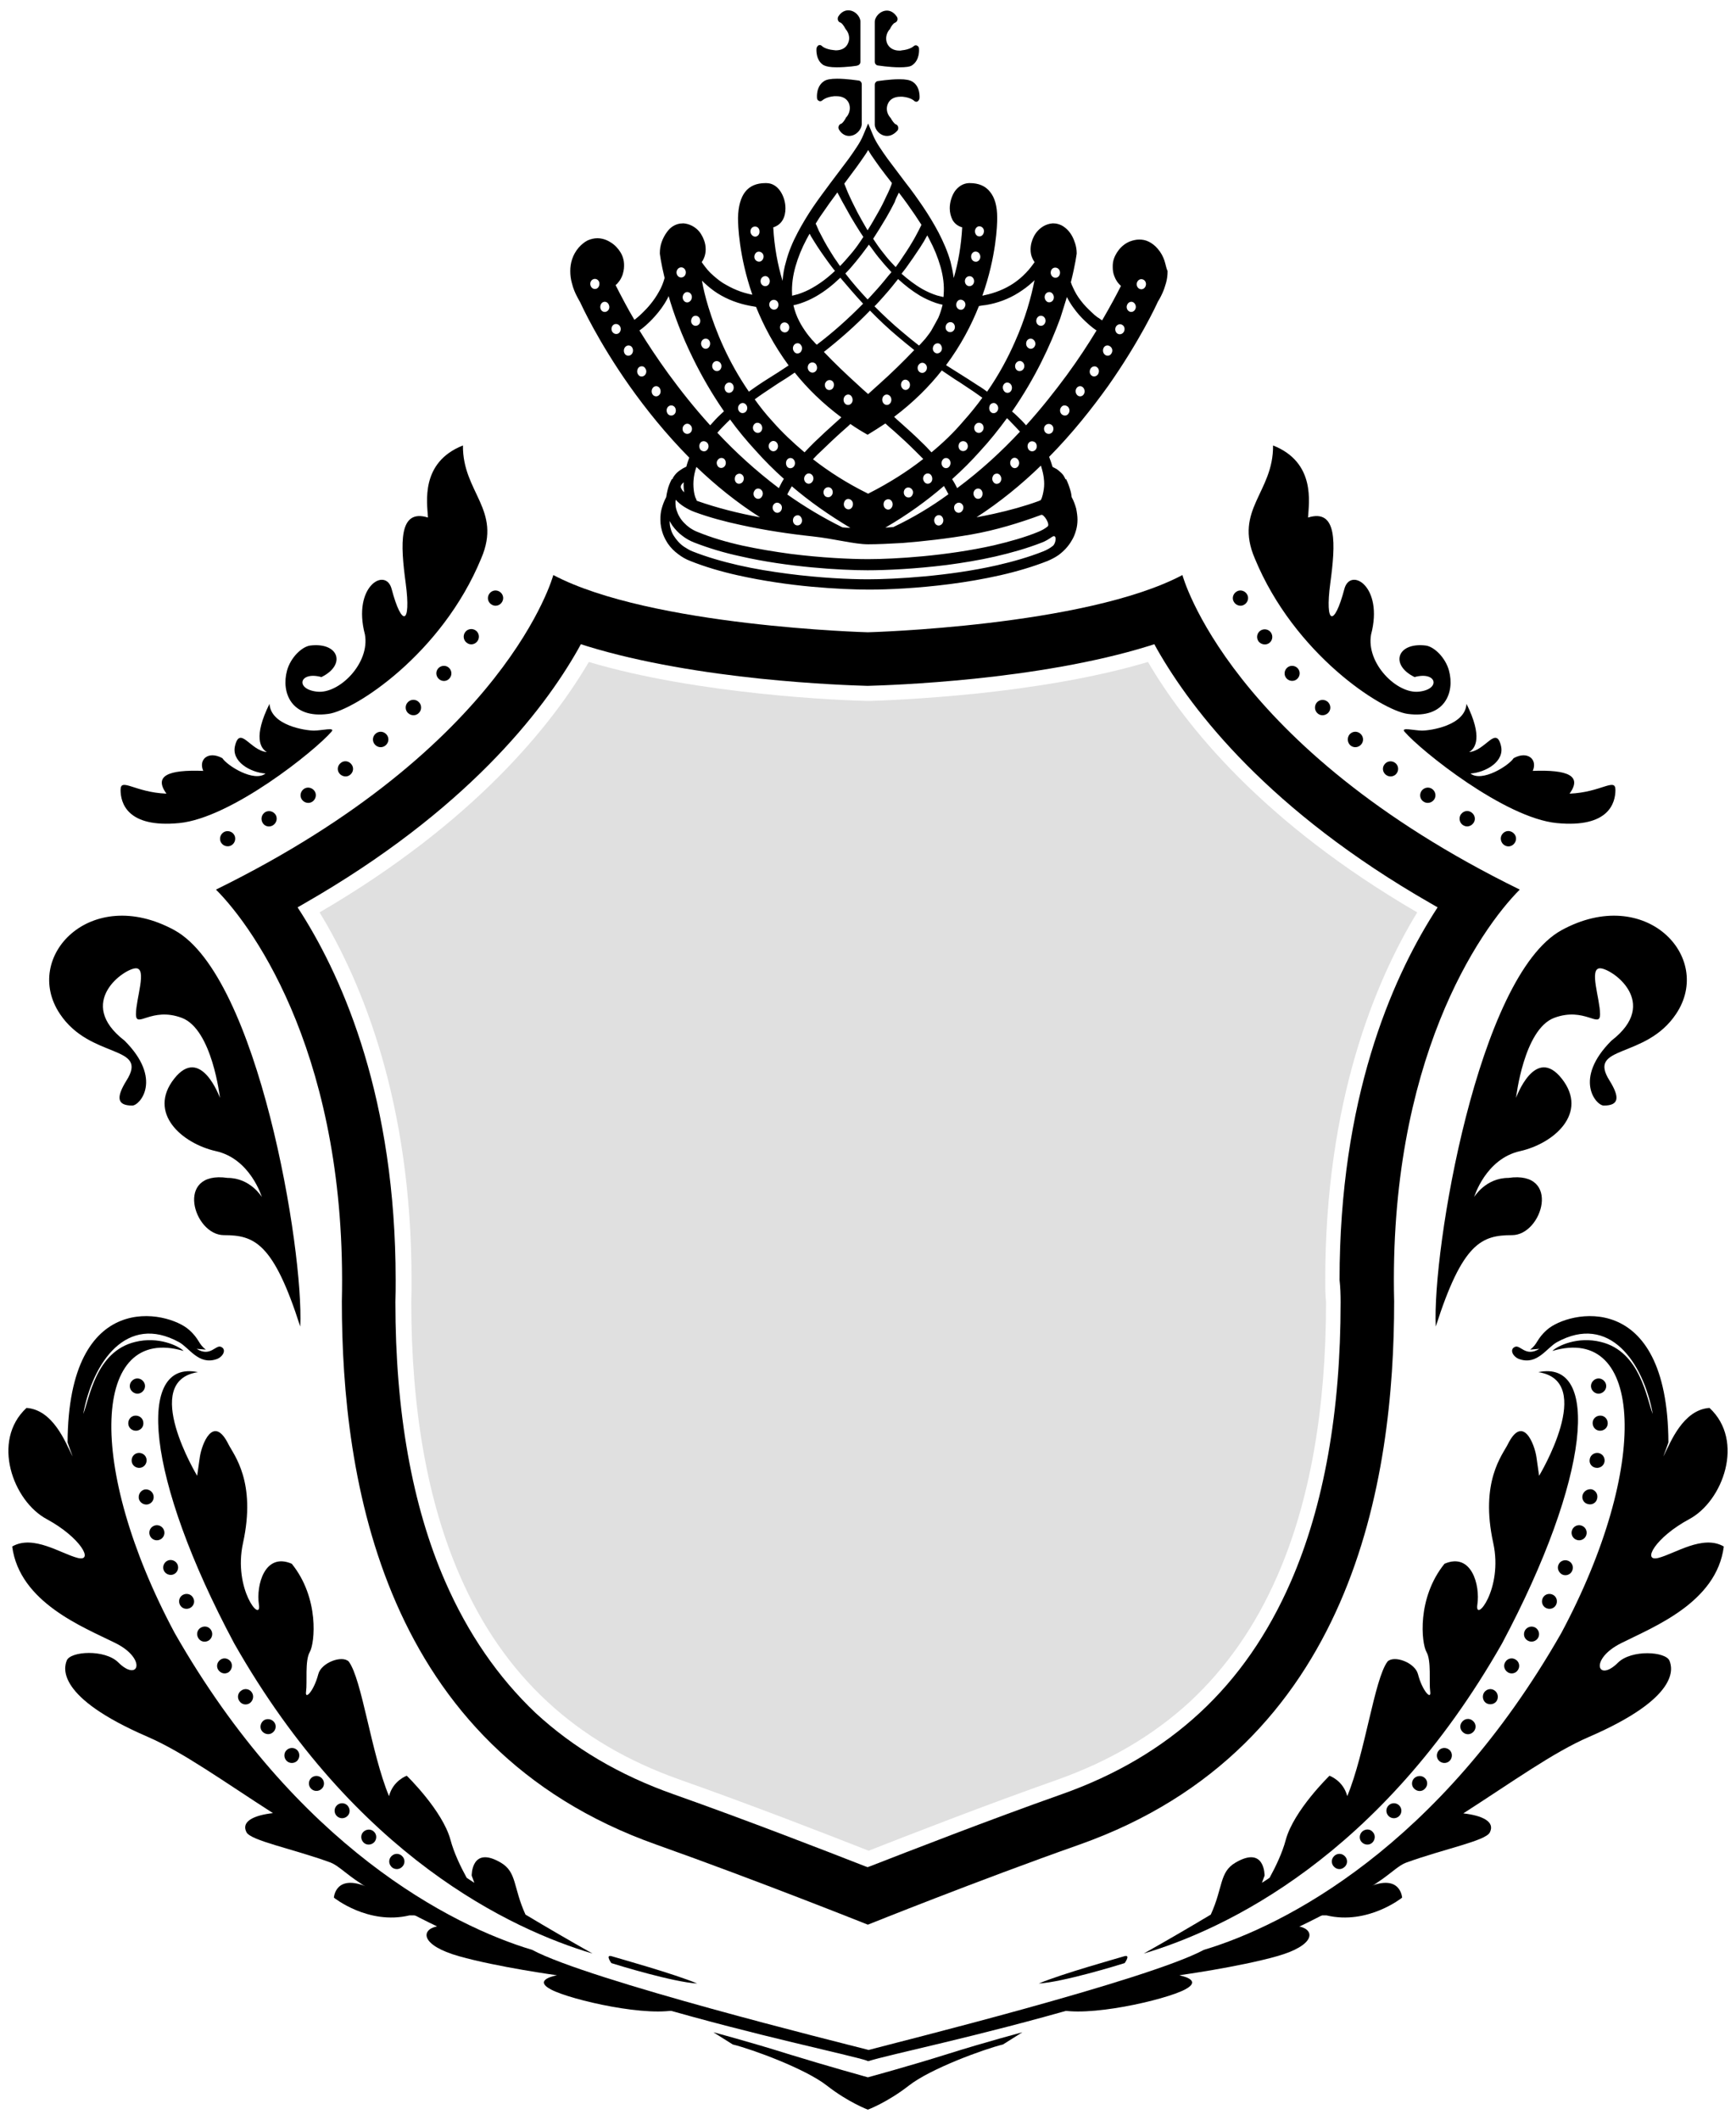 <?xml version="1.0" encoding="utf-8"?>
<svg version="1.1" xmlns="http://www.w3.org/2000/svg" xmlns:xlink="http://www.w3.org/1999/xlink" viewBox="0 0 655.1 800">
<title>エンブレム背景</title>

<style type="text/css">
	g { fill: #000; }
	/* .v0 { fill: #ffe0cb; } */
	.v0 { fill: #e0e0e0; }
	@media(prefers-color-scheme: dark) {
		g { fill: #fff; }
	}
</style>

<g>
	<g>
		<g>
			<g>
				<path d="M315.7,25.4c-2.4,0-3.9-0.3-4.9-0.8c-3.1-1.9-2.7-6.1-2.7-6.3c0.1-0.5,0.4-1,0.8-1.2
					c0.1-0.1,0.3-0.1,0.4-0.1c0.3,0,0.6,0.1,0.9,0.4c0.1,0.1,1.3,1.2,4.3,1.5c0.3,0,0.6,0.1,0.9,0.1c2.3,0,4-1,4.7-2.9
					c0.7-1.6,0.3-3.6-0.9-5c-0.1-0.1-0.1-0.2-0.2-0.3c-0.5-1-1.4-2.2-1.9-2.3c-0.4-0.1-0.7-0.4-0.9-0.9c-0.1-0.4-0.1-0.9,0.1-1.3
					c1.2-2,2.8-2.4,3.8-2.4c2.6,0,4.6,2.4,4.6,4.3v15.1c0,0.7-0.5,1.3-1.1,1.4C323.9,24.8,319.5,25.4,315.7,25.4z"></path>
				<path d="M339.4,25.4c-3.7,0-8.1-0.7-8.2-0.7c-0.6-0.1-1.1-0.7-1.1-1.4V8.3c0-2,2.1-4.3,4.6-4.3c1,0,2.5,0.4,3.8,2.4
					c0.2,0.4,0.3,0.9,0.1,1.3c-0.1,0.4-0.5,0.7-0.9,0.9c-0.5,0.1-1.4,1.3-1.9,2.4c0,0.1-0.1,0.2-0.2,0.2c-1.2,1.5-1.5,3.4-0.9,5
					c0.7,1.8,2.4,2.9,4.7,2.9c0.3,0,0.6,0,0.9-0.1c3.1-0.3,4.4-1.5,4.4-1.5c0.2-0.2,0.5-0.4,0.9-0.4c0.1,0,0.3,0,0.4,0.1
					c0.5,0.2,0.8,0.6,0.8,1.2c0,0.2,0.4,4.3-2.7,6.3C343.3,25.2,341.8,25.4,339.4,25.4L339.4,25.4L339.4,25.4z"></path>
				<path d="M334.7,51.3c-2.6,0-4.6-2.4-4.6-4.3V32c0-0.7,0.5-1.3,1.1-1.4c0.2,0,4.5-0.7,8.2-0.7c2.4,0,3.9,0.3,4.9,0.9
					c3.1,1.9,2.7,6.1,2.7,6.3c-0.1,0.5-0.4,1-0.8,1.2c-0.1,0.1-0.3,0.1-0.4,0.1c-0.3,0-0.6-0.1-0.9-0.4l0,0c0,0-1.2-1.2-4.3-1.5
					c-0.3,0-0.6,0-0.9,0c-2.3,0-4,1-4.7,2.8c-0.7,1.7-0.3,3.6,0.9,5c0.1,0.1,0.1,0.2,0.2,0.2c0.5,1,1.4,2.2,1.9,2.4
					c0.4,0.1,0.7,0.4,0.9,0.9c0.1,0.4,0.1,0.9-0.1,1.3C337.3,50.9,335.8,51.3,334.7,51.3L334.7,51.3z"></path>
				<path d="M320.4,51.3c-1,0-2.6-0.4-3.8-2.4c-0.2-0.4-0.3-0.9-0.1-1.3c0.1-0.4,0.5-0.8,0.9-0.9
					c0.5-0.1,1.4-1.4,1.9-2.4c0-0.1,0.1-0.2,0.2-0.2c1.2-1.5,1.5-3.4,0.9-5c-0.7-1.8-2.4-2.8-4.7-2.8c-0.3,0-0.6,0-0.9,0
					c-3.2,0.3-4.3,1.5-4.4,1.5c-0.2,0.2-0.5,0.4-0.9,0.4c-0.1,0-0.3,0-0.4-0.1c-0.5-0.2-0.8-0.6-0.8-1.2c0-0.2-0.4-4.3,2.7-6.3
					c0.9-0.6,2.5-0.9,4.9-0.9c3.7,0,8,0.7,8.2,0.7c0.6,0.1,1.1,0.7,1.1,1.4V47C325,49,323,51.3,320.4,51.3z"></path>
			</g>
			<path d="M439.4,98.3c-0.5-1.5-1.3-3-2.5-4.4c-1-1.2-2.2-2.1-3.4-2.7c-1.2-0.6-2.4-0.8-3.6-0.8
				c-1.2,0-2.4,0.3-3.5,0.7c-1.7,0.7-3.1,1.8-4.2,3.2c-1.1,1.4-1.9,3-2.2,4.7c-0.1,0.6-0.1,1.3-0.1,1.8c0,1.3,0.2,2.4,0.6,3.4
				c0.5,1.4,1.3,2.5,1.9,3.1c0.2,0.2,0.4,0.4,0.6,0.6c-1.5,3-3.9,7.5-7.1,13c0,0,0,0,0,0c-0.2-0.1-0.4-0.3-0.6-0.4
				c-0.4-0.3-0.8-0.6-1.2-0.8c-0.8-0.6-1.5-1.2-2.2-1.9c-1.4-1.3-2.8-2.7-4-4.3c-1.2-1.5-2.2-3.2-3-5c-0.3-0.6-0.6-1.3-0.8-2
				c1.7-6.7,2.2-10.8,2.2-10.8l0-0.1v-0.1c0-1.2-0.2-2.5-0.6-3.7c-0.6-1.9-1.5-3.7-2.9-5.1c-0.7-0.7-1.5-1.3-2.3-1.7
				c-0.9-0.4-1.8-0.7-2.9-0.7c-0.2,0-0.3,0-0.5,0l0.1,0l-0.1,0c-1.2,0.1-2.4,0.5-3.4,1.1c-1.5,0.9-2.7,2.2-3.5,3.7
				c-0.8,1.5-1.3,3.3-1.3,5c0,1.2,0.2,2.4,0.7,3.4c0.2,0.5,0.5,0.9,0.8,1.4c-0.1,0.2-0.2,0.4-0.4,0.6c-0.3,0.4-0.6,0.8-0.9,1.2
				c-0.6,0.8-1.3,1.6-2,2.3c-1.4,1.5-3,2.8-4.6,3.9c-3.3,2.2-7.1,3.7-11,4.5c-0.3,0.1-0.5,0.1-0.8,0.2c5.3-14.9,5.6-26.9,5.6-29.1
				c0-0.2,0-0.4,0-0.4c0-4.3-0.9-7.5-2.7-9.7c-1.7-2.2-4.3-3.3-7.6-3.3c-0.1,0-0.3,0-0.4,0c-2.2,0.1-4,1.3-5.3,3.1
				c-1.2,1.8-1.9,4.2-1.9,6.4c0,1.6,0.4,3.2,1.1,4.5c0.8,1.3,1.9,2.2,3.6,2.7c-0.4,7-1.5,13.3-3.2,19.1c-0.3-2.1-0.7-4.1-1.2-6.1
				c-1.1-3.9-2.7-7.5-4.5-11c-1.8-3.4-3.8-6.7-5.9-9.8c-2.1-3.1-4.3-6.2-6.6-9.1c-2.2-3-4.5-5.9-6.7-8.9c-1.1-1.5-2.1-3-3.1-4.5
				c-1-1.5-1.9-3.1-2.5-4.6l-1.8-4.3l-1.8,4.3c-0.6,1.5-1.5,3.1-2.5,4.6c-1,1.5-2,3-3.1,4.5c-2.2,3-4.5,5.9-6.7,8.9
				c-2.2,3-4.5,6-6.6,9.1c-2.1,3.1-4.1,6.4-5.9,9.8c-1.8,3.4-3.4,7.1-4.4,11c-0.7,2.3-1.1,4.7-1.3,7.2c-1.8-6-3.1-12.7-3.5-20.2
				c1.6-0.5,2.8-1.5,3.5-2.7c0.8-1.3,1.1-2.9,1.1-4.5c0-2.3-0.7-4.6-1.9-6.4c-1.2-1.8-3-3.1-5.3-3.1c-0.1,0-0.3,0-0.4,0
				c-3.3,0-5.9,1.1-7.6,3.3c-1.7,2.2-2.6,5.5-2.7,9.7c0,0,0,0.1,0,0.4c0,2.2,0.3,14,5.4,28.7c0,0-0.1,0-0.1,0
				c-1.9-0.4-3.8-0.9-5.7-1.7c-1.8-0.7-3.6-1.7-5.3-2.7c-1.7-1.1-3.2-2.4-4.7-3.8c-0.7-0.7-1.4-1.5-2-2.3c-0.3-0.4-0.6-0.8-0.9-1.2
				c-0.1-0.2-0.3-0.4-0.4-0.6c0.3-0.4,0.6-0.9,0.8-1.4c0.5-1.1,0.7-2.3,0.7-3.4c0-1.2-0.2-2.3-0.6-3.4c-0.6-1.6-1.5-3.2-2.8-4.3
				c-1.3-1.1-2.9-1.9-4.8-2.1c-0.2,0-0.3,0-0.5,0c-1.4,0-2.6,0.4-3.7,1.1c-0.8,0.5-1.5,1.2-2.1,2c-0.9,1.2-1.6,2.5-2.1,3.9
				c-0.5,1.4-0.7,2.8-0.7,4.2v0.1l0,0.1c0,0,0.4,3.5,1.8,9.2c-0.5,1.8-1.2,3.6-2.1,5.1c-1.9,3.5-4.4,6.3-6.4,8.2
				c-1,1-1.9,1.7-2.5,2.2c-0.2,0.1-0.3,0.2-0.4,0.3c-1.3-2.2-2.5-4.3-3.5-6.2c-1.5-2.8-2.7-5.1-3.6-6.9c0.4-0.3,0.8-0.7,1.3-1.4
				c0.5-0.6,0.9-1.4,1.3-2.4c0.3-1,0.6-2.1,0.6-3.4c0-0.6,0-1.2-0.1-1.8c-0.2-1.2-0.6-2.3-1.2-3.3c-0.9-1.5-2.2-2.9-3.7-3.8
				c-1.5-1-3.3-1.6-5.1-1.6c-1.2,0-2.4,0.3-3.6,0.8c-1.2,0.6-2.3,1.5-3.4,2.7c-1.2,1.4-2,2.9-2.5,4.4c-0.5,1.5-0.7,3-0.7,4.5
				c0,1.6,0.2,3.1,0.6,4.5c0.5,2.1,1.3,3.9,2,5.2c0.5,1,1,1.8,1.1,2c0.6,1.3,6.9,15,18.7,31.7c6.1,8.6,13.6,18,22.5,27
				c-0.4,1.1-0.8,2.2-1.1,3.4c-0.9,0.4-1.6,0.8-2.3,1.3c-1.1,0.7-1.9,1.6-2.5,2.5c-0.2,0.3-0.4,0.7-0.5,1l-0.2-0.1
				c-0.7,1.4-1.3,2.8-1.6,4.2c-0.2,0.9-0.4,1.7-0.5,2.6l0,0c-0.8,1.5-1.3,2.9-1.7,4.3c-0.4,1.4-0.5,2.8-0.5,4.2c0,2,0.4,3.8,1,5.5
				c0.5,1.3,1.1,2.4,1.8,3.5c1.1,1.6,2.4,2.9,3.9,4c1.4,1.1,3,2,4.6,2.6c5.5,2.2,11.6,4,17.9,5.4c9.4,2.1,19.1,3.5,27.8,4.3
				c8.7,0.8,16.4,1.1,21.7,1.1c7.1,0,18.4-0.5,30.7-2.1c6.2-0.8,12.6-1.9,18.8-3.3c6.2-1.4,12.3-3.2,17.9-5.4
				c1.4-0.6,2.8-1.3,4.1-2.2c1.9-1.4,3.7-3.2,5-5.5c0.7-1.1,1.2-2.3,1.6-3.7c0.4-1.3,0.6-2.7,0.6-4.2c0-1.3-0.2-2.7-0.5-4.2
				c-0.4-1.4-0.9-2.9-1.7-4.3l0,0c-0.1-0.8-0.2-1.7-0.5-2.6c-0.4-1.4-0.9-2.8-1.6-4.2l-0.2,0.1c0,0,0,0,0,0c-0.2-0.5-0.5-1-0.8-1.5
				c-0.5-0.7-1.2-1.3-1.9-1.9c-0.6-0.5-1.4-0.9-2.2-1.3c-0.4-1.3-0.8-2.5-1.3-3.8c8.8-8.9,16.2-18.3,22.3-26.8
				c11.8-16.8,18.2-30.5,18.7-31.7c0.2-0.3,1-1.6,1.8-3.4c0.5-1.1,0.9-2.3,1.3-3.7c0.4-1.4,0.6-2.9,0.6-4.5
				C440.1,101.3,439.9,99.8,439.4,98.3z M225.2,108.9c-0.9,0.4-1.9,0-2.3-1c-0.4-1,0-2.1,0.9-2.5c0.9-0.4,1.9,0,2.3,1l0,0
				C226.4,107.4,226,108.5,225.2,108.9z M229,117.5c-0.9,0.5-1.9,0.1-2.3-0.8c-0.4-0.9-0.1-2.1,0.7-2.6c0.9-0.5,1.9-0.1,2.3,0.8
				C230.2,115.9,229.9,117,229,117.5z M233.4,125.8c-0.8,0.5-1.9,0.2-2.4-0.7c-0.5-0.9-0.2-2.1,0.6-2.6c0.8-0.5,1.9-0.2,2.4,0.7
				C234.5,124.1,234.2,125.3,233.4,125.8z M238.1,133.9c-0.8,0.6-1.9,0.4-2.4-0.5c-0.5-0.9-0.3-2.1,0.5-2.7c0.8-0.6,1.9-0.4,2.4,0.5
				C239.1,132.1,238.9,133.3,238.1,133.9z M402.6,112.1c0.8,1.5,1.6,2.9,2.6,4.2c1.3,1.8,2.7,3.4,4.3,4.9c0.8,0.7,1.6,1.5,2.4,2.1
				c0.4,0.3,0.8,0.7,1.3,1c0.2,0.1,0.4,0.3,0.6,0.4c-3.1,5.1-6.8,10.8-11.2,16.8c-4.5,6.1-9.6,12.6-15.4,19
				c-1.2-1.4-2.5-2.7-3.8-3.9c-0.5-0.5-1-0.9-1.5-1.3c8.8-12.7,14.5-25.1,18.2-35.2C401,117.2,401.9,114.5,402.6,112.1z
				 M361.2,184.2c-0.6-1.2-1.2-2.3-1.9-3.4c3.8-3.4,7.3-6.9,10.5-10.5c3.8-4.1,7.1-8.3,10.2-12.5c0.4,0.4,0.9,0.8,1.3,1.3
				c1.2,1.2,2.4,2.5,3.6,3.8C378,170.3,370.1,177.6,361.2,184.2z M362.7,193.2c-0.8,0.6-1.9,0.3-2.4-0.6c-0.5-0.9-0.3-2.1,0.6-2.6
				c0.8-0.6,1.9-0.3,2.4,0.6C363.8,191.4,363.5,192.6,362.7,193.2z M337.1,198.9c-1,0.1-2,0.1-3,0.2c8.3-4.8,15.6-10.1,22.1-15.7
				c0.6,1,1.2,2.1,1.7,3.1C351.5,191.2,344.5,195.4,337.1,198.9z M355,198.1c-0.9,0.5-1.9,0.1-2.3-0.9c-0.4-0.9-0.1-2.1,0.8-2.6
				c0.9-0.5,1.9-0.1,2.3,0.9C356.2,196.4,355.9,197.6,355,198.1z M297.1,186.6c0.5-1.1,1.1-2.1,1.7-3.1c6.5,5.6,13.9,10.8,22.1,15.7
				c-1,0-1.9-0.1-3-0.2C310.6,195.4,303.6,191.2,297.1,186.6z M302.5,197.2c-0.4,1-1.5,1.3-2.3,0.9c-0.9-0.5-1.2-1.6-0.8-2.6
				c0.4-0.9,1.5-1.3,2.3-0.9C302.5,195.1,302.9,196.3,302.5,197.2z M293.9,184.2c-8.6-6.5-16.4-13.6-23.2-20.9
				c1.2-1.4,2.5-2.7,3.8-4c0.3-0.3,0.7-0.6,1-1c2.9,4,6.2,8,9.8,11.9c3.2,3.6,6.7,7.1,10.5,10.5C295.1,181.8,294.5,183,293.9,184.2z
				 M294.8,192.6c-0.5,0.9-1.6,1.2-2.4,0.6c-0.8-0.6-1.1-1.7-0.6-2.6c0.5-0.9,1.6-1.2,2.4-0.6C295.1,190.5,295.3,191.7,294.8,192.6z
				 M286.8,195.2c-8.2-1.5-16.4-3.6-23.5-6.1c-0.1,0-0.2-0.1-0.3-0.1c-0.1-0.1-0.1-0.2-0.2-0.4c-0.1-0.3-0.2-0.6-0.4-0.9
				c-0.2-0.6-0.4-1.3-0.5-2c-0.2-1.3-0.3-2.7-0.2-4.2c0.1-1.8,0.5-3.6,1.1-5.3C270,183.1,278,189.6,286.8,195.2z M264.3,167.1
				c0.6-0.8,1.7-0.8,2.5-0.1c0.7,0.7,0.8,1.9,0.1,2.7c-0.6,0.8-1.7,0.8-2.5,0.1C263.8,169.1,263.7,167.9,264.3,167.1z M270.9,173.5
				c0.6-0.8,1.7-0.9,2.4-0.3c0.7,0.7,0.8,1.9,0.2,2.7c-0.6,0.8-1.7,0.9-2.4,0.3C270.4,175.5,270.2,174.3,270.9,173.5z M277.6,179.5
				c0.6-0.8,1.7-1,2.4-0.4c0.8,0.6,0.9,1.8,0.3,2.7c-0.6,0.8-1.7,1-2.4,0.4C277.2,181.6,277.1,180.4,277.6,179.5z M285.1,187.9
				c-0.8-0.6-1-1.8-0.4-2.7c0.5-0.9,1.6-1.1,2.4-0.5l0,0c0.8,0.6,1,1.8,0.4,2.7C287,188.3,285.9,188.5,285.1,187.9z M274.2,144.7
				c0.8-0.6,1.9-0.4,2.4,0.5c0.5,0.9,0.3,2.1-0.5,2.7c-0.8,0.6-1.9,0.4-2.4-0.5C273.2,146.5,273.4,145.3,274.2,144.7z M279.2,152.5
				c0.8-0.7,1.8-0.5,2.4,0.3c0.6,0.8,0.5,2-0.3,2.7c-0.8,0.6-1.8,0.5-2.4-0.3C278.3,154.4,278.4,153.2,279.2,152.5z M284.7,160
				c0.7-0.7,1.8-0.6,2.5,0.2c0.6,0.8,0.6,2-0.1,2.7c-0.7,0.7-1.8,0.6-2.5-0.2l0,0C283.9,161.9,284,160.7,284.7,160z M293.1,169.7
				c-0.7,0.8-1.8,0.8-2.5,0l0,0c-0.7-0.7-0.7-2,0-2.7c0.7-0.8,1.8-0.8,2.5,0l0,0C293.7,167.7,293.8,168.9,293.1,169.7z M291.5,159
				c-2.5-2.7-4.7-5.5-6.7-8.3c1.1-0.8,2.2-1.6,3.4-2.4c1.2-0.8,2.4-1.6,3.6-2.4c0.6-0.4,1.2-0.8,1.8-1.2l1.9-1.2
				c1.5-0.9,2.9-1.9,4.4-2.9c4.7,5.9,10.5,11.6,17.6,16.9c-0.7,0.6-1.4,1.3-2.1,1.9c-2.7,2.4-5.4,4.9-8.1,7.5
				c-1.2,1.2-2.5,2.5-3.7,3.8C299.1,166.9,295,163,291.5,159z M354.1,119.9c-0.9,1.7-1.8,3.3-2.7,4.9c-0.2,0.3-0.4,0.6-0.6,0.9
				c-0.5,0.7-1.1,1.4-1.6,2.1c-0.6,0.7-1.2,1.3-1.8,2c-0.2,0.2-0.4,0.4-0.6,0.6c-2.2-1.7-4.3-3.4-6.4-5.2c-3.6-3-7-6.2-10.4-9.6
				c0.1-0.2,0.3-0.3,0.4-0.4c1-1.1,2.1-2.2,3.1-3.4c1-1.1,2-2.3,3-3.5c0.8-1,1.6-2,2.4-3c2.6,2.4,5.3,4.5,8.3,6.3
				c1.9,1.1,3.9,2,5.9,2.7c0.9,0.3,1.7,0.5,2.6,0.7C355.3,116.6,354.8,118.3,354.1,119.9z M355.1,132.6c-0.6,0.8-1.7,1-2.4,0.4
				c-0.8-0.6-0.9-1.8-0.3-2.7c0.6-0.8,1.7-1,2.4-0.4C355.5,130.6,355.7,131.8,355.1,132.6z M349.3,140.1c-0.7,0.8-1.8,0.8-2.5,0.1
				c-0.7-0.7-0.7-2,0-2.7c0.7-0.8,1.8-0.8,2.5,0C349.9,138.1,350,139.3,349.3,140.1z M331.7,145c-1.4,1.2-2.7,2.5-4.1,3.7
				c-1.4-1.2-2.8-2.5-4.1-3.7c-4.3-3.9-8.6-8-12.6-12.2c6.1-4.8,11.9-9.9,17.4-15.6c3.4,3.5,6.9,6.8,10.6,9.9c2,1.7,4.1,3.4,6.1,5
				C340.7,136.6,336.3,140.9,331.7,145z M342.8,146.7c-0.7,0.7-1.8,0.6-2.4-0.3c-0.6-0.8-0.5-2,0.2-2.7c0.7-0.7,1.8-0.5,2.4,0.3
				C343.6,144.8,343.5,146.1,342.8,146.7z M335.6,152.5c-0.8,0.6-1.9,0.3-2.4-0.6c-0.5-0.9-0.3-2.1,0.5-2.7l0,0
				c0.8-0.6,1.9-0.3,2.4,0.6C336.6,150.7,336.4,151.9,335.6,152.5z M321.5,151.9c-0.5,0.9-1.6,1.2-2.4,0.6c-0.8-0.6-1-1.8-0.5-2.7
				c0.5-0.9,1.6-1.2,2.4-0.6C321.7,149.8,322,151,321.5,151.9z M314.3,146.5c-0.6,0.8-1.7,0.9-2.4,0.3c-0.7-0.7-0.9-1.9-0.2-2.7
				c0.6-0.8,1.7-0.9,2.4-0.3C314.8,144.4,314.9,145.6,314.3,146.5z M333.9,105.7c-1,1.2-1.9,2.3-2.9,3.4c-1,1.1-2,2.2-3,3.3
				c-0.2,0.2-0.4,0.4-0.6,0.6c0,0-0.1-0.1-0.1-0.1c-2.9-3.1-5.7-6.3-8.3-9.7c1.4-1.4,2.7-2.9,4-4.5c1.4-1.7,2.8-3.5,4.1-5.3
				c0.3-0.4,0.5-0.7,0.8-1.1c0.2,0.3,0.4,0.6,0.6,0.8c1.3,1.8,2.6,3.6,4.1,5.3c1.2,1.5,2.5,2.9,3.8,4.3
				C335.5,103.7,334.7,104.7,333.9,105.7z M325.7,114.6C325.7,114.6,325.8,114.6,325.7,114.6c-5.5,5.6-11.3,10.8-17.5,15.5
				c-0.1-0.1-0.2-0.3-0.4-0.4l-0.9-1l-0.5-0.5l-0.4-0.5c-0.6-0.7-1.1-1.3-1.6-2c-1-1.4-2-2.9-2.8-4.5c-1-1.9-1.7-3.9-2.2-6
				c0.9-0.2,1.7-0.4,2.6-0.7c2.1-0.7,4.1-1.6,6-2.7c3.3-1.9,6.3-4.3,9.1-7C320,108.2,322.8,111.5,325.7,114.6z M307.8,140.1
				c-0.7,0.7-1.8,0.7-2.5-0.1c-0.7-0.8-0.6-2,0-2.7c0.7-0.7,1.8-0.7,2.5,0C308.5,138.2,308.5,139.4,307.8,140.1z M299.9,129.9
				c0.8-0.6,1.9-0.5,2.4,0.4c0.6,0.8,0.4,2-0.3,2.7c-0.8,0.6-1.9,0.5-2.4-0.4C299,131.8,299.1,130.6,299.9,129.9z M306.6,181.7
				c-0.6,0.9-1.6,1.1-2.4,0.5c-0.8-0.6-1-1.8-0.4-2.7c0.6-0.9,1.6-1.1,2.4-0.5l0,0C307,179.6,307.2,180.8,306.6,181.7z M297,173.5
				c0.6-0.8,1.7-0.9,2.4-0.2c0.7,0.7,0.8,1.9,0.2,2.7c-0.6,0.8-1.7,0.9-2.4,0.3l0,0C296.5,175.6,296.4,174.3,297,173.5z M311,184.8
				c0.5-0.9,1.6-1.2,2.4-0.7c0.8,0.5,1.1,1.7,0.6,2.6c-0.5,0.9-1.5,1.2-2.4,0.7C310.8,186.9,310.5,185.7,311,184.8z M319.4,192
				c-0.9-0.5-1.2-1.6-0.8-2.6c0.4-1,1.4-1.4,2.3-0.9c0.9,0.5,1.2,1.6,0.8,2.6C321.3,192.1,320.3,192.5,319.4,192z M306.8,173.3
				c1-1.1,2-2.1,3.1-3.1c2.6-2.5,5.2-5,7.9-7.4c1-0.9,2.1-1.8,3.1-2.8c2,1.4,4.1,2.7,6.4,4l0.1,0l0.1,0c2.3-1.4,4.5-2.8,6.6-4.2
				c1.1,1,2.2,2,3.3,2.9c2.7,2.4,5.4,4.9,7.9,7.4c1,1,2.1,2.1,3.1,3.1c-6,4.7-12.9,9.1-20.8,13.1C319.7,182.4,312.8,178,306.8,173.3
				z M343.7,187.5c-0.8,0.5-1.9,0.2-2.4-0.7c-0.5-0.9-0.2-2.1,0.6-2.6c0.8-0.5,1.9-0.2,2.4,0.7C344.8,185.7,344.5,186.9,343.7,187.5
				z M334.4,188.6c0.9-0.5,1.9-0.1,2.3,0.9c0.4,1,0,2.1-0.8,2.6c-0.9,0.5-1.9,0-2.3-0.9C333.2,190.2,333.5,189,334.4,188.6z
				 M349.1,179L349.1,179c0.8-0.6,1.9-0.4,2.4,0.5s0.4,2.1-0.4,2.7c-0.8,0.6-1.9,0.4-2.4-0.5C348.1,180.8,348.3,179.6,349.1,179z
				 M355.7,176c-0.6-0.8-0.5-2,0.2-2.7c0.7-0.7,1.8-0.6,2.4,0.2c0.6,0.8,0.5,2-0.2,2.7l0,0C357.4,176.9,356.3,176.8,355.7,176z
				 M351.5,170.7c-1.2-1.3-2.4-2.6-3.7-3.8c-2.6-2.6-5.4-5.1-8.1-7.5c-0.8-0.7-1.6-1.4-2.3-2.1c7.3-5.5,13.2-11.4,18-17.5
				c1.6,1.1,3.3,2.2,4.9,3.3l1.9,1.2c0.6,0.4,1.2,0.8,1.8,1.2c1.2,0.8,2.4,1.6,3.6,2.4c1,0.7,2.1,1.5,3.1,2.2c-2.2,3-4.6,6-7.3,9
				C360,163.1,356,167,351.5,170.7z M370.7,162.7c-0.6,0.8-1.7,0.9-2.5,0.2c-0.7-0.7-0.8-1.9-0.1-2.7c0.6-0.8,1.7-0.9,2.5-0.2
				C371.3,160.7,371.4,161.9,370.7,162.7z M362.2,169.7c-0.7-0.8-0.6-2,0-2.7c0.7-0.7,1.8-0.7,2.5,0c0.7,0.8,0.7,2,0,2.7l0,0
				C364,170.4,362.9,170.4,362.2,169.7z M373.6,152.8c0.6-0.8,1.7-1,2.4-0.3c0.8,0.7,0.9,1.9,0.3,2.7c-0.6,0.8-1.7,1-2.4,0.3
				C373.2,154.9,373.1,153.7,373.6,152.8z M378.7,145.2c0.5-0.9,1.6-1.1,2.4-0.5c0.8,0.6,1,1.8,0.5,2.7c-0.5,0.9-1.6,1.1-2.4,0.5
				C378.4,147.2,378.2,146,378.7,145.2z M381.6,175.9c-0.6-0.8-0.5-2,0.2-2.7l0,0c0.7-0.7,1.8-0.6,2.4,0.3c0.6,0.8,0.5,2-0.2,2.7
				l0,0C383.3,176.9,382.2,176.8,381.6,175.9z M377.2,182.2c-0.8,0.6-1.9,0.5-2.4-0.4c-0.6-0.8-0.4-2,0.3-2.7
				c0.8-0.6,1.9-0.5,2.4,0.4C378.1,180.4,377.9,181.6,377.2,182.2z M368.1,184.7L368.1,184.7c0.8-0.6,1.9-0.4,2.4,0.5
				c0.5,0.9,0.3,2.1-0.4,2.7c-0.8,0.6-1.9,0.4-2.4-0.5C367.1,186.5,367.3,185.3,368.1,184.7z M392.8,175.7c0.6,1.9,1.1,3.9,1.2,5.8
				c0.1,1.4,0,2.8-0.3,4.2c-0.1,0.7-0.3,1.3-0.5,2c-0.1,0.3-0.2,0.6-0.4,0.9c0,0,0,0.1,0,0.1c-0.3,0.1-0.6,0.3-0.9,0.4
				c-5.2,1.9-11,3.5-16.9,4.8c-2.2,0.5-4.4,0.9-6.5,1.3C377.3,189.5,385.5,182.8,392.8,175.7z M388.3,167c0.7-0.7,1.8-0.6,2.5,0.1
				c0.6,0.8,0.6,2-0.1,2.7c-0.7,0.7-1.8,0.7-2.5-0.1C387.6,168.9,387.6,167.7,388.3,167z M385.7,136.5c0.8,0.5,1.1,1.7,0.6,2.6
				c-0.5,0.9-1.6,1.2-2.4,0.7c-0.8-0.5-1.1-1.7-0.6-2.6l0,0C383.8,136.3,384.9,135.9,385.7,136.5z M396.5,102.7L396.5,102.7
				c0.1-1.1,0.9-1.8,1.9-1.7c1,0.1,1.7,1,1.6,2.1l0,0c-0.1,1.1-0.9,1.8-1.9,1.7C397.1,104.7,396.4,103.7,396.5,102.7z M394.3,111.5
				L394.3,111.5c0.3-1,1.3-1.5,2.2-1.2c0.9,0.4,1.4,1.5,1.1,2.5l0,0c-0.3,1-1.3,1.5-2.2,1.2C394.5,113.6,394,112.5,394.3,111.5z
				 M391.2,120.3c0.4-1,1.4-1.4,2.3-1c0.9,0.4,1.3,1.6,0.9,2.5c-0.4,1-1.4,1.4-2.3,1C391.2,122.4,390.8,121.3,391.2,120.3z
				 M390.5,130.6L390.5,130.6c-0.4,0.9-1.5,1.3-2.3,0.8c-0.9-0.5-1.2-1.6-0.8-2.6l0,0c0.4-0.9,1.5-1.3,2.3-0.8
				C390.6,128.5,391,129.7,390.5,130.6z M372.1,115.1c4.2-0.7,8.4-2.2,12.2-4.6c1.9-1.2,3.7-2.5,5.4-4.1c0.3-0.2,0.5-0.5,0.7-0.7
				c-1.2,6.1-3.4,14.4-7.5,23.5c-2.6,5.9-6,12.3-10.4,18.6c-1.1-0.8-2.2-1.6-3.4-2.3c-1.2-0.8-2.5-1.6-3.7-2.4
				c-0.6-0.4-1.3-0.8-1.9-1.2l-1.9-1.2c-1.5-1-3.1-1.9-4.6-2.9c5.6-7.5,9.6-15.2,12.4-22.3C370.3,115.3,371.2,115.2,372.1,115.1z
				 M367.9,87.2L367.9,87.2c0.1-1.1,0.9-1.9,1.8-1.8c1,0.1,1.7,1,1.6,2l0,0c-0.1,1.1-0.9,1.9-1.8,1.8
				C368.6,89.2,367.9,88.3,367.9,87.2z M366.5,96.4L366.5,96.4c0.2-1,1.1-1.7,2.1-1.4c0.9,0.2,1.5,1.3,1.3,2.3l0,0
				c-0.2,1-1.1,1.7-2.1,1.4C366.9,98.5,366.3,97.5,366.5,96.4z M364.2,105.5c0.3-1,1.3-1.5,2.2-1.2c0.9,0.3,1.4,1.4,1.1,2.4
				c-0.3,1-1.3,1.5-2.2,1.2C364.4,107.6,363.9,106.5,364.2,105.5z M361,114.2c0.4-1,1.4-1.4,2.3-0.9c0.9,0.4,1.3,1.6,0.8,2.5l0,0
				c-0.4,1-1.4,1.4-2.3,0.9C361,116.3,360.6,115.2,361,114.2z M357.1,122.5c0.5-0.9,1.6-1.2,2.4-0.7c0.8,0.5,1.1,1.7,0.6,2.6
				c-0.5,0.9-1.6,1.2-2.4,0.7C356.8,124.6,356.6,123.4,357.1,122.5z M349.7,89.2c0.1-0.1,0.2-0.3,0.2-0.4c0.3,0.5,0.6,1.1,0.9,1.7
				c1.7,3.2,3.1,6.6,4.1,10.1c1,3.5,1.5,7.1,1.2,10.6c0,0.3,0,0.6-0.1,0.9c-0.8-0.2-1.6-0.4-2.4-0.6c-1.9-0.6-3.7-1.4-5.5-2.4
				c-2.8-1.6-5.4-3.6-7.9-5.8c0.6-0.7,1.1-1.5,1.7-2.2c1.8-2.5,3.6-5.1,5.3-7.7C348.2,91.9,349,90.5,349.7,89.2z M339,73.1l0.2-0.4
				c2.1,2.7,4.1,5.5,6,8.3c0.8,1.3,1.7,2.5,2.5,3.8c0,0.1-0.1,0.2-0.1,0.3c-0.3,0.7-0.7,1.3-1,2c-0.7,1.3-1.4,2.7-2.2,4
				c-1.5,2.6-3.2,5.1-4.9,7.6c-0.5,0.7-1,1.4-1.5,2.1c-1.2-1.3-2.5-2.6-3.6-4c-1.4-1.7-2.7-3.4-3.9-5.2c-0.3-0.5-0.7-1-1-1.5
				c1.7-2.6,3.3-5.2,4.9-7.9c1.1-1.9,2.2-3.9,3.2-5.9C338,75.1,338.5,74.1,339,73.1z M323.2,63.1c1.1-1.5,2.2-3.1,3.3-4.7
				c0.4-0.6,0.8-1.2,1.1-1.8c0.4,0.6,0.7,1.2,1.1,1.8c1.1,1.6,2.2,3.2,3.3,4.7c1.5,2,3,4,4.6,6c-0.1,0.2-0.2,0.4-0.2,0.6
				c-0.2,0.5-0.4,1-0.6,1.5c-0.4,1-0.9,2-1.4,3c-0.9,2-1.9,4-3,5.9c-1.3,2.3-2.6,4.6-4,6.8c-0.2-0.3-0.4-0.6-0.6-1
				c-1.1-1.9-2.2-3.8-3.2-5.7c-1-2-2-3.9-2.9-5.9c-0.5-1-0.9-2-1.3-3c-0.2-0.5-0.4-1-0.6-1.5c-0.1-0.2-0.1-0.3-0.2-0.5
				C320.1,67.2,321.7,65.2,323.2,63.1z M310,81c1.9-2.8,3.9-5.6,6-8.4l0.2,0.4c0.5,1,1.1,2,1.6,3c1.1,2,2.2,3.9,3.3,5.9
				c1.1,1.9,2.3,3.8,3.5,5.7c0.4,0.6,0.8,1.2,1.2,1.8c-0.4,0.6-0.8,1.2-1.2,1.8c-1.2,1.8-2.5,3.5-3.9,5.1c-1.2,1.4-2.4,2.8-3.7,4.1
				c-0.4-0.5-0.7-1-1.1-1.6c-0.9-1.2-1.7-2.5-2.5-3.8c-0.8-1.3-1.6-2.6-2.3-3.9c-0.7-1.3-1.4-2.7-2.1-4c-0.3-0.7-0.6-1.4-0.9-2.1
				c-0.1-0.2-0.2-0.4-0.3-0.6C308.5,83.3,309.2,82.1,310,81z M300.2,100.5c1-3.5,2.4-6.9,4.1-10.1c0.4-0.7,0.8-1.5,1.2-2.2
				c0.2,0.3,0.4,0.6,0.5,0.9c0.8,1.4,1.7,2.7,2.5,4c0.9,1.3,1.7,2.6,2.6,3.8c0.9,1.3,1.8,2.5,2.7,3.7c0.4,0.5,0.8,1.1,1.3,1.6
				c-2.6,2.5-5.5,4.7-8.5,6.4c-1.7,1-3.6,1.8-5.4,2.4c-0.7,0.2-1.5,0.4-2.3,0.6c0-0.2,0-0.4,0-0.5
				C298.7,107.6,299.2,104,300.2,100.5z M295.2,121.9c0.8-0.5,1.9-0.2,2.4,0.7c0.5,0.9,0.2,2.1-0.6,2.6c-0.8,0.5-1.9,0.2-2.4-0.7
				C294.1,123.6,294.4,122.4,295.2,121.9z M291.3,113.3c0.9-0.4,1.9,0,2.3,0.9c0.4,1,0,2.1-0.8,2.5c-0.9,0.4-1.9,0-2.3-0.9
				C290,114.9,290.4,113.7,291.3,113.3z M290.4,105.5c0.3,1-0.2,2.1-1.1,2.4c-0.9,0.3-1.9-0.2-2.2-1.2c-0.3-1,0.2-2.1,1.1-2.4
				C289.1,103.9,290.1,104.5,290.4,105.5z M288.1,96.4L288.1,96.4c0.2,1-0.4,2.1-1.3,2.3c-0.9,0.2-1.9-0.4-2.1-1.4l0,0
				c-0.2-1,0.4-2.1,1.3-2.3C286.9,94.8,287.9,95.4,288.1,96.4z M283.2,87.5L283.2,87.5c-0.1-1.1,0.7-2,1.6-2c1-0.1,1.8,0.7,1.8,1.8
				l0,0c0.1,1.1-0.7,2-1.6,2C284.1,89.3,283.3,88.5,283.2,87.5z M265.5,106.5c1.7,1.6,3.4,3,5.3,4.2c3.8,2.4,8,3.9,12.2,4.7
				c0.8,0.1,1.5,0.3,2.3,0.4c2.8,7,6.8,14.6,12.3,22.1c-1.3,0.8-2.5,1.7-3.8,2.5l-1.9,1.2c-0.6,0.4-1.3,0.8-1.9,1.2
				c-1.3,0.8-2.5,1.6-3.7,2.4c-1.3,0.9-2.5,1.7-3.7,2.6c-7.9-11.5-12.5-22.8-15.3-32c-1.1-3.6-1.9-6.9-2.4-9.8
				C265.1,106,265.3,106.3,265.5,106.5z M271.4,139.8c-0.8,0.5-1.9,0.2-2.4-0.7c-0.5-0.9-0.2-2.1,0.6-2.6s1.9-0.2,2.4,0.7
				C272.5,138.1,272.2,139.3,271.4,139.8z M265.5,128c0.9-0.5,1.9-0.1,2.3,0.8l0,0c0.4,0.9,0.1,2.1-0.7,2.6
				c-0.9,0.5-1.9,0.1-2.3-0.8l0,0C264.3,129.7,264.6,128.5,265.5,128z M261.8,119.3c0.9-0.4,1.9,0,2.3,1c0.4,1,0,2.1-0.9,2.5
				c-0.9,0.4-1.9,0-2.3-1C260.6,120.9,261,119.7,261.8,119.3z M261,111.5L261,111.5c0.3,1-0.2,2.1-1.1,2.5c-0.9,0.4-1.9-0.2-2.2-1.2
				l0,0c-0.3-1,0.2-2.1,1.1-2.5C259.7,110,260.7,110.5,261,111.5z M256.9,100.9c1-0.1,1.8,0.7,1.9,1.7v0c0.1,1.1-0.6,2-1.6,2.1
				c-1,0.1-1.8-0.7-1.9-1.7l0,0C255.2,102,255.9,101,256.9,100.9z M247.1,119.4c1.7-1.9,3.4-4.1,4.8-6.8c0.2-0.3,0.3-0.6,0.4-0.9
				c1.9,6.6,4.9,14.8,9.3,23.7c3.1,6.3,6.9,13,11.6,19.8c-0.4,0.4-0.8,0.7-1.2,1.1c-1.4,1.3-2.7,2.7-4,4.2
				c-6-6.6-11.2-13.2-15.8-19.5c-4.2-5.8-7.9-11.4-10.9-16.3C242.5,123.9,244.7,122.1,247.1,119.4z M243.2,141.7
				c-0.8,0.6-1.9,0.5-2.4-0.4c-0.6-0.8-0.4-2.1,0.3-2.7c0.8-0.6,1.9-0.5,2.4,0.4l0,0C244.1,139.8,244,141,243.2,141.7z M248.7,149.1
				c-0.7,0.7-1.8,0.6-2.4-0.2c-0.6-0.8-0.5-2,0.2-2.7c0.7-0.7,1.8-0.6,2.4,0.2C249.5,147.3,249.4,148.5,248.7,149.1z M254.5,156.3
				c-0.7,0.7-1.8,0.7-2.5-0.1l0,0c-0.6-0.8-0.6-2,0.1-2.7c0.7-0.7,1.8-0.7,2.5,0.1l0,0C255.2,154.4,255.2,155.6,254.5,156.3z
				 M258.1,163.2L258.1,163.2c-0.7-0.7-0.7-2,0-2.7c0.7-0.8,1.8-0.8,2.5,0c0.7,0.7,0.7,2,0,2.7C259.9,163.9,258.8,163.9,258.1,163.2
				z M257,183.2c0.1-0.1,0.1-0.3,0.3-0.5c0.2-0.2,0.4-0.5,0.7-0.7c-0.1,1.2,0,2.5,0.2,3.8c-0.3-0.3-0.6-0.6-0.8-0.9
				c-0.2-0.3-0.3-0.5-0.4-0.7c-0.1-0.2-0.1-0.4-0.1-0.5C256.9,183.5,256.9,183.4,257,183.2z M397.3,206c-1.1,0.9-2.4,1.6-3.7,2.1
				c-5.3,2.1-11.2,3.8-17.3,5.2c-9.2,2.1-18.8,3.4-27.4,4.2c-8.6,0.8-16.2,1.1-21.4,1.1c-6.9,0-18.2-0.5-30.3-2.1
				c-6.1-0.8-12.4-1.8-18.5-3.2c-6.1-1.4-12-3.1-17.3-5.2c-1.1-0.4-2.2-1.1-3.3-1.8c-1.6-1.1-2.9-2.6-3.9-4.2
				c-0.5-0.8-0.9-1.7-1.1-2.6c-0.3-0.9-0.4-1.9-0.4-2.9c0.3,0.6,0.7,1.2,1,1.7c1.1,1.5,2.4,2.9,3.8,3.9c1.4,1.1,2.9,1.9,4.4,2.5
				c5.4,2.1,11.3,3.9,17.4,5.2c9.1,2.1,18.6,3.4,27,4.2c8.5,0.8,16,1.1,21.1,1.1c6.9,0,17.9-0.5,29.9-2c6-0.8,12.2-1.8,18.3-3.2
				c6.1-1.4,12-3.1,17.4-5.2c1.4-0.5,2.7-1.3,4-2.2C399,201.3,398.5,205.1,397.3,206z M395.3,198.7c-1.1,0.9-2.3,1.5-3.5,2
				c-5.1,2.1-10.9,3.7-16.8,5.1c-8.9,2-18.2,3.3-26.6,4.1c-8.4,0.8-15.8,1.1-20.8,1.1c-6.7,0-17.6-0.5-29.4-2
				c-5.9-0.8-12-1.8-18-3.1c-5.9-1.3-11.7-3-16.8-5.1c-1.1-0.4-2.2-1-3.2-1.7c-1.5-1.1-2.9-2.5-3.8-4.1c-0.5-0.8-0.8-1.6-1.1-2.5
				c-0.3-0.9-0.4-1.8-0.4-2.8c0-0.4,0-0.7,0.1-1.1c0.9,1,2,1.9,3.1,2.6c1.3,0.8,2.6,1.5,4,2c5.4,2,11.3,3.6,17.4,4.9
				c9.1,2,18.5,3.4,27,4.3c8.4,0.9,15.9,3,21.1,3c3.5,0,7.9-0.2,13-0.5c7.6-0.6,16.7-1.6,25.9-3.2c9.2-1.6,18.3-4.4,26.4-7.4
				C393.9,193.9,396.4,197.9,395.3,198.7z M397,163.2L397,163.2c-0.7,0.7-1.8,0.7-2.5,0c-0.7-0.8-0.7-2,0-2.7c0.7-0.7,1.8-0.7,2.5,0
				C397.7,161.2,397.7,162.4,397,163.2z M403.1,156.2c-0.6,0.8-1.7,0.8-2.5,0.1c-0.7-0.7-0.8-1.9-0.1-2.7l0,0
				c0.6-0.8,1.7-0.8,2.5-0.1C403.7,154.2,403.8,155.4,403.1,156.2L403.1,156.2z M408.9,148.9c-0.6,0.8-1.7,0.9-2.4,0.2
				c-0.7-0.7-0.8-1.9-0.2-2.7c0.6-0.8,1.7-0.9,2.4-0.2C409.4,146.9,409.5,148.1,408.9,148.9z M414.3,141.3c-0.6,0.8-1.7,1-2.4,0.4
				c-0.8-0.6-0.9-1.8-0.3-2.7l0,0c0.6-0.8,1.7-1,2.4-0.4C414.8,139.2,414.9,140.4,414.3,141.3z M419.4,133.4
				c-0.5,0.9-1.6,1.1-2.4,0.5c-0.8-0.6-1-1.8-0.5-2.7c0.5-0.9,1.6-1.1,2.4-0.5C419.8,131.3,420,132.5,419.4,133.4z M424.1,125.2
				L424.1,125.2c-0.5,0.9-1.6,1.2-2.4,0.7c-0.8-0.5-1.1-1.7-0.6-2.6l0,0c0.5-0.9,1.6-1.2,2.4-0.7
				C424.4,123.1,424.6,124.3,424.1,125.2z M428.4,116.7c-0.4,0.9-1.5,1.3-2.3,0.8c-0.9-0.5-1.2-1.7-0.7-2.6c0.4-0.9,1.5-1.3,2.3-0.8
				C428.5,114.6,428.9,115.8,428.4,116.7z M432.3,108c-0.4,1-1.4,1.4-2.3,1c-0.9-0.4-1.3-1.6-0.9-2.5c0.4-1,1.4-1.4,2.3-1
				C432.3,105.9,432.7,107,432.3,108L432.3,108z"></path>
		</g>
		<g>
			<g>
				<g>
					<g>
						<path d="M88.4,620.2c45.8,80.5,104.6,107.9,135.2,117c-8.7-4.9-17.3-9.9-25.3-14.7c-4.7-10.3-3.2-16-9.3-19.6
							c-11.2-6.6-11,4.9-11,4.9l1,2.7c-1-0.6-2-1.3-2.9-1.9c-2.3-4.2-4.8-9.4-6.1-14.3c-3-11.1-16.5-24.2-16.5-24.2
							s-5.2,1.8-6.7,7.7c-6.8-16.4-10.2-44.1-15.2-50.8c-2.5-2.5-10.4,0.4-11.5,4.8c-1.6,6.2-5.1,10-4.6,6.5
							c0.5-3.5-0.5-11.6,1.4-14.9c1.9-3.3,3.7-20.3-6.8-33.3c-10.2-4.4-13.5,8.1-12.4,15.4c1.1,7.3-9.8-5.8-6-23.2
							c5.1-23.2-3.5-33.3-5.5-37.3c-5.7-11.5-10.1,0-10.8,4.9l-1,7c0,0-21.6-35.8,0.3-39.1C51.3,512.9,54.8,557.3,88.4,620.2z"></path>
						<path d="M200.8,735.8c-30.5-9.1-89-39.1-134.9-119.6c-33.6-62.9-31.1-116.6,3.4-106.4c-1.9-1.9-9.5-5.6-18.3-3.4
							c-15,3.6-17.3,21.7-19.6,27.2c3.6-19.6,16.4-38,36.2-27.1c3.9,2.2,7.4,8.7,14.1,6.4c2.4-0.8,3.9-3.6,1.8-4.6
							c-2.1-1.1-4,4-9.3,0.7l3.5,0.3c-2.9-2.1-2.4-4-6.4-7.5c-7.9-7.1-45.5-16-45.8,42.5c1.5,4.5,2.5,6.5,1.5,4.5
							c-2.3-4.5-7-16.8-17-17.5c-13.4,12.4-5.1,35.2,7.7,42c12.7,6.9,17.9,16.2,11.6,14.6s-16.8-8.9-24.7-4.3
							C7.4,604.7,31.4,614,43.5,620s8.8,15,1.1,7.3c-5.1-5-18-4.2-19.4-0.7c-1.1,2.7-4.2,13.8,30.5,28.8c13.4,5.8,28.9,17,47.3,28.8
							c-7.1,0.8-12.1,3.1-10,7.2c1.6,3.2,17.3,6.2,31.6,11.4c2.5,0.9,5.3,3.6,9.1,6.3c58.9,41.2,178.2,63.6,193.8,68.6
							c3-1,1.7-3.7,0-4.2C317.4,770.9,222.2,747.3,200.8,735.8z"></path>
						<g>
							<path d="M149.4,705.3c0.7,0.1,1.5-0.1,2.1-0.6c0.6-0.5,1-1.1,1.1-1.9c0.1-0.7-0.1-1.5-0.6-2.1
								c-0.5-0.6-1.1-1-1.9-1.1c-0.7-0.1-1.5,0.1-2.1,0.6c-0.6,0.5-1,1.1-1.1,1.9c-0.1,0.7,0.1,1.5,0.6,2.1
								C147.9,704.8,148.6,705.2,149.4,705.3"></path>
							<path d="M54.1,537L54.1,537c0-1.6-1.3-2.8-2.9-2.8c-1.6,0-2.8,1.3-2.8,2.9l0,0c0,1.6,1.3,2.8,2.9,2.8
								C52.9,539.9,54.2,538.6,54.1,537z M55.3,550.7L55.3,550.7c-0.2-1.6-1.7-2.6-3.2-2.4c-1.6,0.2-2.6,1.7-2.4,3.2l0,0
								c0.2,1.6,1.7,2.6,3.2,2.4C54.4,553.7,55.5,552.3,55.3,550.7z M57.9,564.2L57.9,564.2c-0.4-1.5-1.9-2.4-3.4-2.1
								c-1.5,0.4-2.4,1.9-2.1,3.5l0,0c0.4,1.5,1.9,2.4,3.4,2.1C57.4,567.3,58.3,565.8,57.9,564.2L57.9,564.2z M61.9,577.5
								L61.9,577.5c-0.5-1.5-2.1-2.3-3.6-1.8c-1.5,0.5-2.3,2.1-1.8,3.6l0,0c0.5,1.5,2.1,2.3,3.6,1.8C61.6,580.6,62.4,579,61.9,577.5
								z M67,590.4L67,590.4c-0.6-1.4-2.3-2.1-3.7-1.5c-1.4,0.6-2.1,2.3-1.5,3.7l0,0c0.6,1.4,2.3,2.1,3.7,1.5
								C66.9,593.5,67.6,591.9,67,590.4z M72.9,603L72.9,603c-0.7-1.4-2.4-1.9-3.8-1.2c-1.4,0.7-1.9,2.4-1.2,3.8l0,0
								c0.7,1.4,2.4,1.9,3.8,1.2C73.1,606.1,73.7,604.4,72.9,603z M79.7,615.2L79.7,615.2c-0.8-1.4-2.5-1.8-3.9-1
								c-1.4,0.8-1.8,2.5-1,3.9l0,0c0.8,1.4,2.5,1.8,3.9,1C80,618.3,80.5,616.6,79.7,615.2z M87.1,627.1L87.1,627.1
								c-0.9-1.3-2.6-1.7-3.9-0.8c-1.3,0.9-1.7,2.6-0.8,3.9l0,0c0.9,1.3,2.6,1.7,3.9,0.8C87.5,630.1,87.9,628.4,87.1,627.1z
								 M95,638.6L95,638.6c-0.9-1.3-2.7-1.6-4-0.6c-1.3,0.9-1.6,2.7-0.6,4h0c0.9,1.3,2.7,1.6,4,0.6C95.6,641.6,95.9,639.9,95,638.6
								L95,638.6z M103.4,649.8L103.4,649.8c-1-1.2-2.8-1.4-4-0.5c-1.2,1-1.5,2.8-0.5,4l0,0c1,1.2,2.8,1.5,4,0.5
								C104.2,652.8,104.4,651,103.4,649.8L103.4,649.8z M112.3,660.6L112.3,660.6c-1-1.2-2.8-1.3-4-0.3c-1.2,1-1.3,2.8-0.3,4l0,0
								c1,1.2,2.8,1.3,4,0.3C113.1,663.6,113.3,661.8,112.3,660.6L112.3,660.6z M121.5,671.1L121.5,671.1c-1.1-1.2-2.9-1.2-4-0.2
								c-1.2,1.1-1.2,2.9-0.2,4l0,0c1.1,1.2,2.9,1.2,4,0.2C122.5,674.1,122.6,672.3,121.5,671.1L121.5,671.1z M131.1,681.3
								L131.1,681.3c-1.1-1.1-2.9-1.1-4,0c-1.1,1.1-1.1,2.9,0,4l0,0c1.1,1.1,2.9,1.1,4,0C132.2,684.3,132.2,682.5,131.1,681.3
								L131.1,681.3z M141.1,691.2L141.1,691.2c-1.1-1.1-2.9-1-4,0.1c-1.1,1.1-1,2.9,0.1,4h0c1.1,1.1,2.9,1,4-0.1
								C142.3,694,142.2,692.2,141.1,691.2L141.1,691.2L141.1,691.2z"></path>
							<path d="M51.5,525.9c0.7,0.1,1.5-0.1,2.1-0.6c0.6-0.5,1-1.1,1.1-1.9c0.1-0.7-0.1-1.5-0.6-2.1
								c-0.5-0.6-1.1-1-1.9-1.1c-0.7-0.1-1.5,0.1-2.1,0.6c-0.6,0.5-1,1.1-1.1,1.9c-0.1,0.7,0.1,1.5,0.6,2.1
								C50.1,525.4,50.8,525.8,51.5,525.9"></path>
						</g>
					</g>
					<path d="M138.7,712.1c-12.2-5.2-12.7,4-12.7,4s12.9,10.4,28.5,6.7c9.3-0.2,16.1,2.9,10.2,4.2
						c-5.9,1.3-6,7.1,8.5,11.2c14.5,4.1,37,7.2,37,7.2s-9.5,1.6-2.2,5.4c7.4,3.9,37.3,10.8,48.5,7.3c-32.8-6.6-86.8-31.8-109.2-46.3
						C130.5,703.8,138.7,712.1,138.7,712.1z"></path>
					<path d="M230.7,740.8c2.5,0.8,23.4,7.2,32.4,7.7c-8.8-3.7-29.7-9.5-32.3-10.3C228.3,737.5,230.7,740.8,230.7,740.8
						z"></path>
				</g>
				<g>
					<g>
						<path d="M566.8,620.2c-45.8,80.5-104.6,107.9-135.2,117c8.7-4.9,17.3-9.9,25.3-14.7c4.7-10.3,3.2-16,9.3-19.6
							c11.2-6.6,11,4.9,11,4.9l-1,2.7c1-0.6,2-1.3,2.9-1.9c2.3-4.2,4.8-9.4,6.1-14.3c3-11.1,16.5-24.2,16.5-24.2s5.2,1.8,6.7,7.7
							c6.8-16.4,10.2-44.1,15.2-50.8c2.5-2.5,10.4,0.4,11.5,4.8c1.6,6.2,5.1,10,4.6,6.5c-0.5-3.5,0.5-11.6-1.4-14.9
							c-1.9-3.3-3.7-20.3,6.8-33.3c10.2-4.4,13.5,8.1,12.4,15.4c-1.1,7.3,9.8-5.8,6-23.2c-5.1-23.2,3.5-33.3,5.5-37.3
							c5.7-11.5,10.1,0,10.8,4.9l1,7c0,0,21.6-35.8-0.3-39.1C603.9,512.9,600.3,557.3,566.8,620.2z"></path>
						<path d="M454.3,735.8c30.5-9.1,89-39.1,134.9-119.6c33.6-62.9,31.1-116.6-3.4-106.4c1.9-1.9,9.5-5.6,18.3-3.4
							c15,3.6,17.3,21.7,19.6,27.2c-3.6-19.6-16.4-38-36.2-27.1c-3.9,2.2-7.4,8.7-14.1,6.4c-2.4-0.8-3.9-3.6-1.8-4.6
							c2.1-1.1,4,4,9.3,0.7l-3.5,0.3c2.9-2.1,2.4-4,6.4-7.5c7.9-7.1,45.5-16,45.8,42.5c-1.5,4.5-2.5,6.5-1.5,4.5
							c2.3-4.5,7-16.8,17-17.5c13.4,12.4,5.1,35.2-7.7,42c-12.8,6.9-17.9,16.2-11.6,14.6c6.3-1.6,16.8-8.9,24.7-4.3
							c-2.7,21.2-26.7,30.4-38.8,36.5c-12.1,6.1-8.8,15-1.1,7.3c5.1-5,18-4.2,19.4-0.7c1.1,2.7,4.2,13.8-30.5,28.8
							c-13.4,5.8-28.9,17-47.3,28.8c7.1,0.8,12.1,3.1,10,7.2c-1.6,3.2-17.3,6.2-31.6,11.4c-2.5,0.9-5.3,3.6-9.1,6.3
							c-58.9,41.2-178.2,63.6-193.8,68.6c-3-1-1.7-3.7,0-4.2C337.7,770.9,432.9,747.3,454.3,735.8z"></path>
						<g>
							<path d="M505.8,705.3c-0.7,0.1-1.5-0.1-2.1-0.6c-0.6-0.5-1-1.1-1.1-1.9c-0.1-0.7,0.1-1.5,0.6-2.1
								c0.5-0.6,1.1-1,1.9-1.1c0.7-0.1,1.5,0.1,2.1,0.6c0.6,0.5,1,1.1,1.1,1.9c0.1,0.7-0.1,1.5-0.6,2.1
								C507.2,704.8,506.5,705.2,505.8,705.3"></path>
							<path d="M603.8,539.9c1.6,0,2.9-1.2,2.9-2.8l0,0c0-1.6-1.2-2.9-2.8-2.9c-1.6,0-2.9,1.2-2.9,2.8l0,0
								C601,538.6,602.2,539.9,603.8,539.9z M602.3,553.9c1.6,0.2,3-0.9,3.2-2.4l0,0c0.2-1.6-0.9-3-2.4-3.2c-1.6-0.2-3,0.9-3.2,2.4
								l0,0C599.6,552.3,600.7,553.7,602.3,553.9z M597.2,564.2c-0.4,1.5,0.5,3.1,2.1,3.4c1.5,0.4,3.1-0.5,3.4-2.1l0,0
								c0.4-1.5-0.5-3.1-2.1-3.5C599.1,561.8,597.6,562.7,597.2,564.2L597.2,564.2L597.2,564.2z M595,581.1c1.5,0.5,3.1-0.3,3.6-1.8
								l0,0c0.5-1.5-0.3-3.1-1.8-3.6c-1.5-0.5-3.1,0.3-3.6,1.8l0,0C592.7,579,593.5,580.6,595,581.1z M589.6,594.2
								c1.4,0.6,3.1,0,3.7-1.5l0,0c0.6-1.4,0-3.1-1.5-3.7c-1.4-0.6-3.1,0-3.7,1.5l0,0C587.5,591.9,588.2,593.5,589.6,594.2z
								 M583.4,606.8c1.4,0.7,3.1,0.2,3.8-1.2l0,0c0.7-1.4,0.2-3.1-1.2-3.8c-1.4-0.7-3.1-0.2-3.8,1.2l0,0
								C581.5,604.4,582,606.1,583.4,606.8z M576.5,619.1c1.4,0.8,3.1,0.3,3.9-1l0,0c0.8-1.4,0.3-3.1-1-3.9c-1.4-0.8-3.1-0.3-3.9,1
								l0,0C574.7,616.6,575.1,618.3,576.5,619.1z M568.9,631c1.3,0.9,3.1,0.5,3.9-0.8l0,0c0.9-1.3,0.5-3.1-0.8-3.9
								c-1.3-0.9-3.1-0.5-3.9,0.8l0,0C567.2,628.4,567.6,630.1,568.9,631z M560.1,638.6c-0.9,1.3-0.6,3.1,0.6,4
								c1.3,0.9,3.1,0.6,4-0.6h0c0.9-1.3,0.6-3.1-0.6-4C562.8,637,561.1,637.3,560.1,638.6L560.1,638.6L560.1,638.6z M551.7,649.8
								c-1,1.2-0.8,3,0.5,4c1.2,1,3,0.8,4-0.5h0c1-1.2,0.8-3-0.5-4C554.5,648.3,552.7,648.5,551.7,649.8L551.7,649.8L551.7,649.8z
								 M542.9,660.6c-1,1.2-0.9,3,0.3,4c1.2,1,3,0.9,4-0.3l0,0c1-1.2,0.9-3-0.3-4C545.7,659.3,543.9,659.4,542.9,660.6L542.9,660.6
								L542.9,660.6z M533.6,671.1c-1.1,1.2-1,3,0.2,4c1.2,1.1,3,1,4-0.2l0,0c1.1-1.2,1-3-0.2-4C536.5,669.9,534.7,670,533.6,671.1
								L533.6,671.1L533.6,671.1z M524,681.3c-1.1,1.1-1.1,2.9,0,4c1.1,1.1,2.9,1.1,4,0l0,0c1.1-1.1,1.1-2.9,0-4
								C526.9,680.2,525.1,680.2,524,681.3L524,681.3L524,681.3z M514,691.2c-1.1,1.1-1.2,2.9-0.1,4c1.1,1.1,2.9,1.2,4,0.1h0
								c1.1-1.1,1.2-2.9,0.1-4C517,690.1,515.2,690.1,514,691.2L514,691.2L514,691.2z"></path>
							<path d="M603.6,525.9c-0.7,0.1-1.5-0.1-2.1-0.6c-0.6-0.5-1-1.1-1.1-1.9c-0.1-0.7,0.1-1.5,0.6-2.1
								c0.5-0.6,1.1-1,1.9-1.1c0.7-0.1,1.5,0.1,2.1,0.6c0.6,0.5,1,1.1,1.1,1.9c0.1,0.7-0.1,1.5-0.6,2.1
								C605,525.4,604.3,525.8,603.6,525.9"></path>
						</g>
					</g>
					<path d="M516.4,712.1c12.2-5.2,12.7,4,12.7,4s-12.9,10.4-28.5,6.7c-9.3-0.2-16.1,2.9-10.2,4.2
						c5.9,1.3,6,7.1-8.5,11.2c-14.5,4.1-37,7.2-37,7.2s9.5,1.6,2.2,5.4c-7.4,3.9-37.3,10.8-48.5,7.3c32.8-6.6,86.8-31.8,109.2-46.3
						C524.6,703.8,516.4,712.1,516.4,712.1z"></path>
					<path d="M424.4,740.8c-2.5,0.8-23.4,7.2-32.4,7.7c8.8-3.7,29.7-9.5,32.3-10.3C426.8,737.5,424.4,740.8,424.4,740.8
						z"></path>
				</g>
			</g>
			<path d="M357.6,775.1c-14.6,4.6-30.1,8.8-30.1,8.8s-15.5-4.3-30.1-8.8c-14.6-4.6-28.2-8.2-28.2-8.2l7.3,4.6
				c7.3,1.8,27.3,9.1,35.5,15.5c8.2,6.4,15.5,9.1,15.5,9.1s7.3-2.7,15.5-9.1c8.2-6.4,28.2-13.7,35.5-15.5l7.3-4.6
				C385.9,766.9,372.2,770.5,357.6,775.1z"></path>
		</g>
		<g>
			<path class="v0" d="M500.1,482.9c0-67.1,18.7-112.3,34.7-138.6c-58.4-34-87.6-70.6-101.6-94.5c-20.8,6.2-44.6,9.8-64.4,11.9
				c-20.5,2.1-36.6,2.7-40.4,2.8h0l-0.7,0l-0.1,0l-0.6,0h0c-3.8-0.1-19.9-0.6-40.4-2.8c-19.8-2.1-43.6-5.7-64.4-11.9
				c-14,23.9-43.3,60.5-101.6,94.5c16,26.3,34.7,71.5,34.7,138.6c0,2.8,0,5.6-0.1,8.4h0c0,40.8,6.2,75.5,18.3,103.2
				c8.3,19.1,19.2,34.8,33,47.6c13.8,12.8,30.3,22.5,50.1,29.5c27.2,9.6,56.5,21,71.2,26.8c14.7-5.8,44-17.2,71.2-26.8
				c19.7-7,36.3-16.8,50.1-29.5c13.7-12.8,24.7-28.5,33-47.6c12.1-27.7,18.3-62.4,18.3-103.2C500.1,488.5,500.1,485.7,500.1,482.9z"></path>
			<path d="M573.5,335.7c-110-53.9-127.3-118.7-127.3-118.7c-36.7,19.4-118.7,21.6-118.7,21.6s-82-2.2-118.7-21.6
				c0,0-17.3,64.7-127.3,118.7c15.1,15.1,49.6,64.7,47.5,155.4c0,66.9,15.1,168.3,118.7,205c38,13.5,79.8,30.2,79.8,30.2
				s41.8-16.8,79.8-30.2C511,659.4,526.1,558,526.1,491.1C523.9,400.5,558.4,350.8,573.5,335.7z M505.9,491.4
				c0,41.4-6.3,76.8-18.8,105.5c-8.6,19.7-20,36.2-34.4,49.5c-14.4,13.3-31.7,23.5-52.1,30.7c-27.7,9.8-57.7,21.5-72.1,27.1
				l-1.1,0.4l-1.1-0.4c-14.3-5.6-44.4-17.3-72.1-27.1c-20.4-7.2-37.7-17.4-52.1-30.7C188,633,176.6,616.5,168,596.8
				c-12.5-28.6-18.8-64.1-18.8-105.5v0v0c0.1-2.8,0.1-5.6,0.1-8.3c0-68.2-19.6-113-35.4-138.1l-1.6-2.5l2.6-1.5
				c60.9-34.9,90-72.5,103.2-95.8l1.1-2l2.2,0.7c20.7,6.4,45.3,10.2,65.5,12.3c20.3,2.1,36.3,2.6,40,2.7l0,0l0.5,0l0.5,0l0,0
				c3.7-0.1,19.7-0.6,40-2.7c20.3-2.1,44.9-5.9,65.5-12.3l2.2-0.7l1.1,2c13.3,23.3,42.3,60.9,103.2,95.8l2.6,1.5l-1.6,2.5
				c-15.8,25.1-35.4,69.8-35.4,138.1C505.8,485.7,505.9,488.5,505.9,491.4L505.9,491.4L505.9,491.4L505.9,491.4z"></path>
		</g>
	</g>
	<g>
		<g>
			<path d="M123.9,269.4c9.8-1.3,42.8-22.5,57.7-58.7c7.9-18.4-7.1-24.9-6.9-42.6c-16.2,6.4-13.5,21.7-13.2,27.2
				c-11.2-3.5-10.4,10-8.4,24.8c2.1,15.8-1.5,16.6-5.3,2.2c-2.2-8.5-14.9-1.1-10.1,17.1c2,10.9-9.8,22.6-18.1,21.6
				c-8.3-0.9-6.7-7.8,1.7-5.5c9.4-4.6,6.6-13.2-4.2-11.9c-3.2,0.4-7.5,4.6-8.8,9.5C106.1,261.2,109.8,271.3,123.9,269.4z"></path>
			<g>
				<path d="M189.5,227.1L189.5,227.1c0.8-1.4,0.3-3.1-1.1-3.9c-1.4-0.8-3.1-0.3-3.9,1.1h0c-0.8,1.4-0.3,3.1,1.1,3.9
					C187,229,188.7,228.5,189.5,227.1L189.5,227.1z M180.2,241.9L180.2,241.9c0.9-1.3,0.6-3.1-0.7-4c-1.3-0.9-3.1-0.6-4,0.7
					c-0.9,1.3-0.6,3.1,0.7,4C177.5,243.6,179.3,243.2,180.2,241.9z M169.7,255.9L169.7,255.9c1-1.2,0.8-3-0.4-4c-1.2-1-3-0.8-4,0.4
					h0c-1,1.2-0.8,3,0.4,4C166.9,257.3,168.7,257.2,169.7,255.9L169.7,255.9z M158.1,269L158.1,269c1.1-1.1,1.1-3-0.1-4.1
					c-1.1-1.1-3-1.1-4.1,0.1c-1.1,1.1-1.1,3,0.1,4.1C155.2,270.2,157,270.2,158.1,269z M145.6,281.2L145.6,281.2
					c1.2-1.1,1.3-2.9,0.2-4.1c-1.1-1.2-2.9-1.3-4.1-0.2l0,0c-1.2,1.1-1.3,2.9-0.2,4.1C142.6,282.2,144.4,282.3,145.6,281.2
					L145.6,281.2z M132.1,292.4L132.1,292.4c1.3-1,1.5-2.8,0.5-4c-1-1.3-2.8-1.5-4-0.5h0c-1.3,1-1.5,2.8-0.5,4
					C129.1,293.1,130.9,293.4,132.1,292.4L132.1,292.4z M117.9,302.5L117.9,302.5c1.3-0.9,1.7-2.7,0.8-4c-0.9-1.3-2.7-1.7-4-0.8l0,0
					c-1.3,0.9-1.7,2.7-0.8,4C114.8,303,116.6,303.4,117.9,302.5L117.9,302.5z M102.9,311.5L102.9,311.5c1.4-0.8,1.9-2.5,1.2-3.9
					c-0.8-1.4-2.5-1.9-3.9-1.2h0c-1.4,0.8-1.9,2.5-1.2,3.9C99.7,311.8,101.5,312.3,102.9,311.5L102.9,311.5z M86.9,319.2L86.9,319.2
					c1.5-0.6,2.2-2.2,1.7-3.7c-0.6-1.5-2.2-2.2-3.7-1.7v0c-1.5,0.6-2.2,2.2-1.7,3.7C83.8,319,85.4,319.7,86.9,319.2L86.9,319.2z"></path>
			</g>
			<path d="M118.5,275.7c-3.2,0-16.3-1.9-16.8-10.1c-6.2,12.5-3.4,16.8-1,18.2c-6.2-0.5-10.1-10.1-12-2.4
				c-1.5,6,5.8,10.1,11.5,10.5c-4.3,3.4-14.4-2.9-16.3-5.8c-5.3-2.9-9.1,0.5-7.2,4.8c-13.4-0.5-18.7,1.9-13.9,8.6
				c-12-0.5-17.3-6.2-17.3-1.4c0,4.8,2.4,14.4,22.1,12.5c19.7-1.9,51.3-27.3,57.5-34.5C126.7,274.3,121.4,275.7,118.5,275.7z"></path>
			<path d="M22.6,382.6C8.3,361.2,34.1,333.7,65.8,351c31.6,17.3,48.9,120.8,47.5,149.6C103.2,469,96,466.1,84.5,466.1
				c-11.5,0-18.7-24.5,1.4-21.6c8.6,0,12.9,7.2,12.9,7.2s-4.3-14.4-17.3-17.3c-12.9-2.9-25.9-14.4-15.8-27.3
				c10.1-12.9,17.3,7.2,17.3,7.2s-2.9-25.9-14.4-30.2c-11.5-4.3-17.3,4.3-17.3-1.4c0-5.8,4.3-17.3,0-17.3s-23,12.9-4.3,27.3
				c14.5,14.5,5.8,24.5,2.9,24.5c-5.8,0-6.1-3.1-2.2-9.4C56.4,394.1,34.1,399.9,22.6,382.6z"></path>
		</g>
		<g>
			<path d="M531.2,269.4c-9.8-1.3-42.8-22.5-57.7-58.7c-7.9-18.4,7.1-24.9,6.9-42.6c16.2,6.4,13.5,21.7,13.2,27.2
				c11.2-3.5,10.4,10,8.4,24.8c-2.1,15.8,1.5,16.6,5.3,2.2c2.2-8.5,14.9-1.1,10.1,17.1c-2,10.9,9.8,22.6,18.1,21.6
				c8.3-0.9,6.7-7.8-1.7-5.5c-9.4-4.6-6.6-13.2,4.2-11.9c3.2,0.4,7.5,4.6,8.8,9.5C549,261.2,545.3,271.3,531.2,269.4z"></path>
			<g>
				<path d="M465.6,227.1c0.8,1.4,2.6,1.9,3.9,1.1c1.4-0.8,1.9-2.6,1.1-3.9l0,0c-0.8-1.4-2.6-1.9-3.9-1.1
					C465.3,224,464.8,225.8,465.6,227.1L465.6,227.1L465.6,227.1z M478.9,242.7c1.3-0.9,1.6-2.7,0.7-4c-0.9-1.3-2.7-1.6-4-0.7
					c-1.3,0.9-1.6,2.7-0.7,4l0,0C475.8,243.2,477.6,243.6,478.9,242.7z M485.4,255.9c1,1.2,2.8,1.4,4,0.4c1.2-1,1.4-2.8,0.4-4l0,0
					c-1-1.2-2.8-1.4-4-0.4C484.6,252.9,484.4,254.7,485.4,255.9L485.4,255.9L485.4,255.9z M501.1,269.1c1.2-1.1,1.2-2.9,0.1-4.1
					c-1.1-1.1-2.9-1.2-4.1-0.1c-1.1,1.1-1.2,2.9-0.1,4.1l0,0C498.1,270.2,499.9,270.2,501.1,269.1z M509.5,281.2
					c1.2,1.1,3,1,4.1-0.2c1.1-1.2,1-3-0.2-4.1l0,0c-1.2-1.1-3-1-4.1,0.2C508.3,278.3,508.4,280.1,509.5,281.2L509.5,281.2
					L509.5,281.2z M523,292.4c1.3,1,3.1,0.7,4-0.5c1-1.3,0.7-3.1-0.5-4l0,0c-1.3-1-3.1-0.7-4,0.5C521.5,289.6,521.7,291.4,523,292.4
					L523,292.4L523,292.4z M537.2,302.5c1.3,0.9,3.1,0.5,4-0.8c0.9-1.3,0.5-3.1-0.8-4h0c-1.3-0.9-3.1-0.5-4,0.8
					C535.5,299.9,535.9,301.7,537.2,302.5L537.2,302.5L537.2,302.5z M552.3,311.5c1.4,0.8,3.1,0.2,3.9-1.2c0.8-1.4,0.2-3.1-1.2-3.9
					l0,0c-1.4-0.8-3.1-0.2-3.9,1.2C550.4,309,550.9,310.8,552.3,311.5L552.3,311.5L552.3,311.5z M568.2,319.2
					c1.5,0.6,3.1-0.2,3.7-1.7c0.6-1.5-0.2-3.1-1.7-3.7v0c-1.5-0.6-3.1,0.2-3.7,1.7C566,316.9,566.7,318.6,568.2,319.2L568.2,319.2
					L568.2,319.2z"></path>
			</g>
			<path d="M536.6,275.7c3.2,0,16.3-1.9,16.8-10.1c6.2,12.5,3.4,16.8,1,18.2c6.2-0.5,10.1-10.1,12-2.4
				c1.5,6-5.8,10.1-11.5,10.5c4.3,3.4,14.4-2.9,16.3-5.8c5.3-2.9,9.1,0.5,7.2,4.8c13.4-0.5,18.7,1.9,13.9,8.6
				c12-0.5,17.3-6.2,17.3-1.4c0,4.8-2.4,14.4-22.1,12.5c-19.7-1.9-51.3-27.3-57.5-34.5C528.5,274.3,533.8,275.7,536.6,275.7z"></path>
			<path d="M632.5,382.6c14.3-21.4-11.5-48.9-43.2-31.6c-31.6,17.3-48.9,120.8-47.5,149.6
				c10.1-31.6,17.3-34.5,28.8-34.5c11.5,0,18.7-24.5-1.4-21.6c-8.6,0-12.9,7.2-12.9,7.2s4.3-14.4,17.3-17.3
				c12.9-2.9,25.9-14.4,15.8-27.3c-10.1-12.9-17.3,7.2-17.3,7.2s2.9-25.9,14.4-30.2c11.5-4.3,17.3,4.3,17.3-1.4
				c0-5.8-4.3-17.3,0-17.3c4.3,0,23,12.9,4.3,27.3c-14.5,14.5-5.8,24.5-2.9,24.5c5.8,0,6.1-3.1,2.2-9.4
				C598.7,394.1,621,399.9,632.5,382.6z"></path>
		</g>
	</g>
</g>
</svg>
